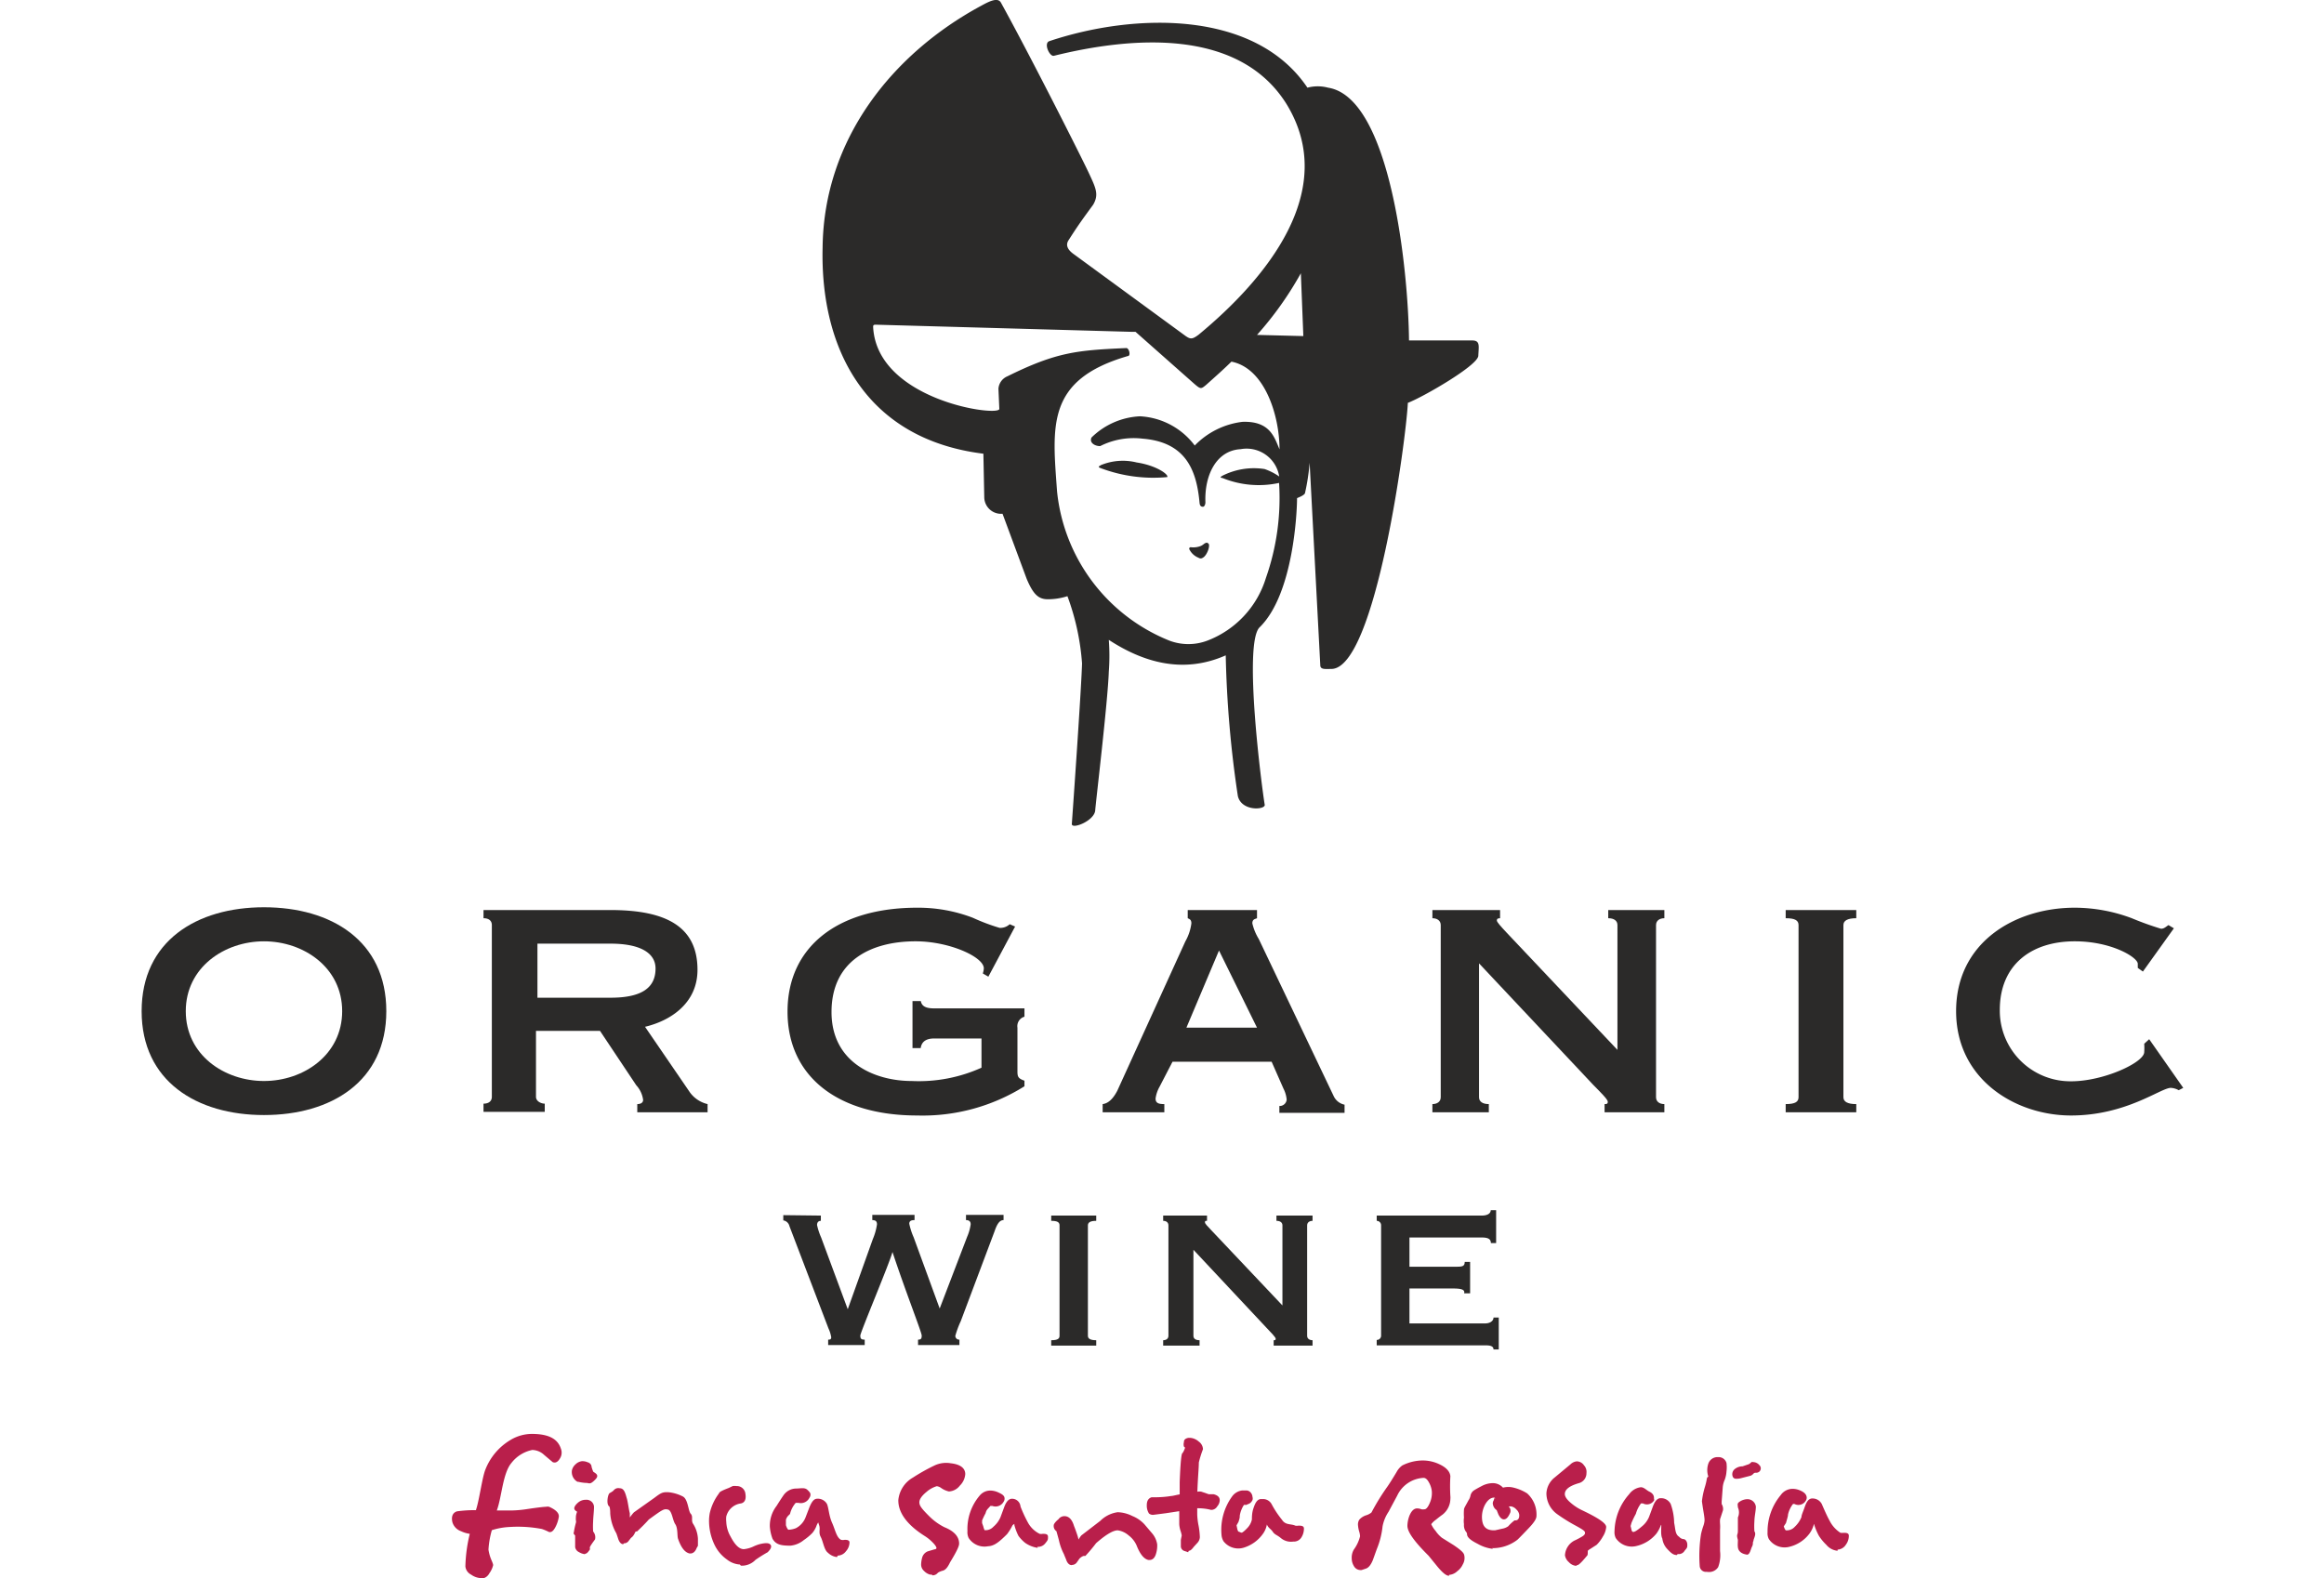<svg id="Capa_1" data-name="Capa 1" xmlns="http://www.w3.org/2000/svg" viewBox="0 0 159 108"><defs><style>.cls-1{fill:#2b2a29;}.cls-2{fill:#b91f4b;}</style></defs><path class="cls-1" d="M56.16,83.19v.36c-.18,0-.26.12-.26.29a4.46,4.46,0,0,0,.28.85L58,89.6h0l1.72-4.81a4,4,0,0,0,.28-1c0-.21-.1-.29-.32-.29v-.36h2.89v.36c-.24,0-.36.06-.36.25a4.59,4.59,0,0,0,.3.93l1.78,4.87,1.88-4.91a3.22,3.22,0,0,0,.24-.85c0-.23-.14-.29-.32-.29v-.36h2.57v.36c-.25,0-.43.22-.61.75l-2.32,6.17a6.48,6.48,0,0,0-.37,1,.26.26,0,0,0,.28.26v.37H62.81v-.37c.2,0,.25-.06.25-.28s-1.1-3-2-5.72h0c-.18.72-2.2,5.5-2.2,5.72s.06.28.3.28v.37H56.66v-.37c.1,0,.21,0,.21-.16a2.27,2.27,0,0,0-.19-.61l-2.67-7a.51.51,0,0,0-.42-.39v-.36Z"/><path class="cls-1" d="M71.92,92.09v-.37c.43,0,.57-.1.57-.3V83.86c0-.21-.14-.31-.57-.31v-.36H75v.36c-.39,0-.57.1-.57.31v7.56c0,.2.18.3.57.3v.37Z"/><path class="cls-1" d="M79.58,92.09v-.37c.2,0,.36-.1.36-.3V83.86c0-.21-.16-.31-.36-.31v-.36h3v.36c-.12,0-.14,0-.14.1s.16.25.44.55l4.86,5.14V83.86c0-.21-.17-.31-.41-.31v-.36h2.47v.36c-.2,0-.37.1-.37.31v7.56c0,.2.17.3.37.3v.37H87.14v-.37c.08,0,.14,0,.14-.1s-.3-.4-.63-.75l-5-5.34v5.89c0,.2.16.3.42.3v.37Z"/><path class="cls-1" d="M102.36,85.07H102c0-.28-.2-.38-.62-.38H96.43v2h3.12c.46,0,.66,0,.66-.33h.37v2.15h-.41c.08-.28-.26-.33-.79-.33H96.43v2.39h5.18c.32,0,.57-.16.57-.4h.36v2.18h-.36c0-.24-.25-.28-.57-.28H94.19v-.37a.29.29,0,0,0,.3-.3V83.86a.3.3,0,0,0-.3-.31v-.36h7.18c.42,0,.62-.16.62-.37h.37Z"/><path class="cls-1" d="M26.43,69.2c0,4.82-3.78,7.11-8.37,7.11S9.69,74,9.69,69.2s3.77-7.11,8.37-7.11S26.43,64.38,26.43,69.2Zm-13.72,0c0,3,2.64,4.78,5.35,4.78s5.35-1.79,5.35-4.78-2.64-4.78-5.35-4.78S12.71,66.21,12.71,69.2Z"/><path class="cls-1" d="M41.77,62.28c3.75,0,5.95,1.1,5.95,4.09,0,2.3-1.86,3.49-3.59,3.9l3.08,4.5a2.08,2.08,0,0,0,1.2.79v.56H43.6v-.56c.18,0,.4-.06.4-.29a1.84,1.84,0,0,0-.47-1l-2.48-3.72H36.67v4.51c0,.31.35.47.6.47v.56H33.08v-.56c.35,0,.57-.16.57-.47V63.31c0-.31-.22-.47-.57-.47v-.56Zm-5,6h5c2.11,0,3.08-.66,3.08-2,0-1-.94-1.7-3.08-1.7h-5Z"/><path class="cls-1" d="M69.45,63.41l-1.83,3.43-.38-.22a1.27,1.27,0,0,0,.07-.35c0-.78-2.36-1.85-4.66-1.85-3.09,0-5.76,1.35-5.76,4.84s3,4.72,5.48,4.72a10.42,10.42,0,0,0,4.78-.91v-2H63.91c-.47,0-.85.16-.92.66h-.56V68.51H63c.07.41.45.5.92.5h6.17v.57a.67.67,0,0,0-.48.75v3c0,.38.07.48.48.63v.38a13.1,13.1,0,0,1-7.34,2c-5.47,0-8.87-2.7-8.87-7.11s3.4-7.11,8.87-7.11a10.45,10.45,0,0,1,3.81.69,13.77,13.77,0,0,0,1.83.69.94.94,0,0,0,.69-.25Z"/><path class="cls-1" d="M75.44,76.12v-.56c.5-.06.82-.57,1-.91L81.1,64.42a3.32,3.32,0,0,0,.41-1.23c0-.25-.12-.29-.25-.35v-.56H86v.56c-.13.06-.32.06-.32.35a3.62,3.62,0,0,0,.44,1.07L91.24,75a1.05,1.05,0,0,0,.75.6v.56H87.53v-.47a.48.48,0,0,0,.5-.44,2.08,2.08,0,0,0-.22-.75L87,72.66H80.22l-.88,1.7a2.26,2.26,0,0,0-.28.82c0,.32.22.38.6.38v.56Zm5.73-5.79H86L83.4,65.05Z"/><path class="cls-1" d="M98,76.12v-.56c.32,0,.57-.16.57-.47V63.31c0-.31-.25-.47-.57-.47v-.56h4.63v.56c-.19,0-.22.06-.22.16s.25.38.69.85l7.56,8V63.31c0-.31-.25-.47-.63-.47v-.56h3.84v.56c-.32,0-.57.16-.57.47V75.09c0,.31.25.47.57.47v.56h-4.09v-.56c.12,0,.22,0,.22-.16s-.48-.63-1-1.16l-7.81-8.31v9.16c0,.31.26.47.67.47v.56Z"/><path class="cls-1" d="M122.17,76.12v-.56c.66,0,.88-.16.88-.47V63.31c0-.31-.22-.47-.88-.47v-.56H127v.56c-.59,0-.88.16-.88.47V75.09c0,.31.29.47.88.47v.56Z"/><path class="cls-1" d="M146.61,66.49l-.35-.25c0-.09,0-.16,0-.28,0-.44-1.79-1.54-4.31-1.54-3,0-5.13,1.63-5.13,4.69A4.83,4.83,0,0,0,141.7,74c2.23,0,5-1.29,5-2a4.25,4.25,0,0,0,0-.57l.34-.31,2.33,3.33-.31.16a1.24,1.24,0,0,0-.54-.16c-.69,0-3.05,1.89-6.83,1.89s-7.86-2.45-7.86-7.14,4-7.08,8.12-7.08a11.15,11.15,0,0,1,3.9.72,20.83,20.83,0,0,0,2,.72c.22,0,.35-.15.51-.25l.37.22Z"/><path class="cls-2" d="M63.74,107.76h-.11a.9.9,0,0,1-.41-.25.58.58,0,0,1-.2-.45,2,2,0,0,1,.07-.46.65.65,0,0,1,.38-.43l.47-.14c.09,0,.13-.06.13-.08s0-.13-.27-.4a2.91,2.91,0,0,0-.5-.41c-1.23-.77-1.85-1.61-1.84-2.48a2,2,0,0,1,1-1.54,13,13,0,0,1,1.46-.82,1.86,1.86,0,0,1,1.12-.16c.82.09,1,.45,1,.74a1.22,1.22,0,0,1-.37.79,1,1,0,0,1-.75.4h0a1.52,1.52,0,0,1-.52-.23.64.64,0,0,0-.31-.13,1.86,1.86,0,0,0-.7.39c-.32.26-.49.5-.49.71s.1.39.72,1a4,4,0,0,0,1,.71c.67.27,1,.65,1,1.12,0,.13-.08.4-.62,1.28-.16.34-.31.52-.49.57a1.17,1.17,0,0,0-.34.14.46.46,0,0,1-.37.18"/><path class="cls-2" d="M71,105.93a2,2,0,0,1-.86-.34,2.51,2.51,0,0,1-.46-.48,3.7,3.7,0,0,1-.28-.74l0-.08s-.12.07-.14.12a3.45,3.45,0,0,1-.36.58c-.57.57-.89.81-1.3.83a1.29,1.29,0,0,1-1.33-.57.92.92,0,0,1-.08-.47,3.52,3.52,0,0,1,.83-2.42.94.94,0,0,1,.77-.35h0a1.35,1.35,0,0,1,.54.14c.26.12.4.22.4.41a.38.38,0,0,1-.07.22.63.63,0,0,1-.77.28c-.06,0-.12,0-.13,0-.17.21-.27.24-.33.5a4.91,4.91,0,0,0-.24.5,1.11,1.11,0,0,1,0,.17l.08.22a1.62,1.62,0,0,0,.09.27l.13,0a.73.73,0,0,0,.48-.24,1.75,1.75,0,0,0,.48-.65l.24-.65c.09-.25.24-.58.51-.61h.08a.58.58,0,0,1,.54.53,9,9,0,0,0,.53,1.14,1.85,1.85,0,0,0,.78.73.61.61,0,0,0,.21,0c.16,0,.36,0,.36.2s0,.22-.17.43a.63.63,0,0,1-.56.26"/><path class="cls-2" d="M73.32,107.11c-.23,0-.34-.26-.37-.35s-.11-.26-.16-.4a3.75,3.75,0,0,1-.34-.94c-.11-.42-.16-.57-.17-.63a.42.42,0,0,1-.17-.48,1.19,1.19,0,0,1,.3-.33.5.5,0,0,1,.41-.22c.32,0,.53.24.66.67.08.2.17.45.26.73l.05.2a2,2,0,0,1,.19-.28l1.3-1a2.09,2.09,0,0,1,1.19-.59h0a2.39,2.39,0,0,1,1,.26,2.28,2.28,0,0,1,.83.57l.51.6a1.54,1.54,0,0,1,.36.76,1.85,1.85,0,0,1-.07.62c-.1.38-.3.46-.45.46h-.07c-.31-.06-.58-.39-.82-1a1.72,1.72,0,0,0-.54-.68,1.45,1.45,0,0,0-.75-.35h0c-.23,0-.66.16-1.48.88a10.53,10.53,0,0,1-.73.87.19.19,0,0,1-.09,0s-.13,0-.32.19l-.16.23a.42.42,0,0,1-.35.2"/><path class="cls-2" d="M81.29,106.23h0l-.27-.09a.35.35,0,0,1-.23-.29s0-.14,0-.47l.06-.3a1.94,1.94,0,0,0-.08-.31,1.88,1.88,0,0,1-.09-.46v-.89l-.92.14-.86.11a.42.42,0,0,1-.29-.09,1,1,0,0,1-.15-.58c0-.38.2-.49.32-.53.36,0,.8,0,1.35-.09.1,0,.3-.06.58-.11v-.83c.07-1.84.15-2,.2-2a1.44,1.44,0,0,0,.17-.37L81,99A.56.56,0,0,1,81,98.7c0-.08,0-.24.31-.3h.11a1,1,0,0,1,.6.26.67.67,0,0,1,.28.47.13.13,0,0,1,0,.06,6.7,6.7,0,0,0-.28.9c0,.38-.07,1.07-.1,2a.6.6,0,0,1,.29,0l.49.17.33,0c.36.09.42.27.42.41a.67.67,0,0,1-.17.42.48.48,0,0,1-.36.24h-.07a3.5,3.5,0,0,0-.85-.11h-.09v.44a4.6,4.6,0,0,0,.09.74,5.06,5.06,0,0,1,.09.8.62.62,0,0,1-.16.38l-.24.26c-.15.2-.25.29-.36.29"/><path class="cls-2" d="M88.48,105.5a1.08,1.08,0,0,1-.86-.25c-.24-.2-.41-.22-.54-.42s-.3-.24-.41-.51l0-.08a.61.61,0,0,1,0,.12,1.56,1.56,0,0,1-.23.56,2.51,2.51,0,0,1-1.36,1,1.28,1.28,0,0,1-1.37-.44,1,1,0,0,1-.14-.46,3.89,3.89,0,0,1,.72-2.6A1,1,0,0,1,85,102h0c.15,0,0,0,.26,0s.42.24.43.44a.36.36,0,0,1,0,.22c-.13.26-.27.25-.45.34a.17.17,0,0,0-.14,0,1.91,1.91,0,0,0-.28.73c0,.12,0,.16-.09.43,0,0-.12.21-.13.23l.06.29c.09.23.08.13.08.13s.17.09.22.08.2-.13.36-.3a1.2,1.2,0,0,0,.33-.6c0-.14,0-.45.1-.75s.22-.61.49-.65l.14,0a.67.67,0,0,1,.61.33,6.61,6.61,0,0,0,.72,1.09c.24.38.61.26.91.4a.59.59,0,0,0,.21,0c.16,0,.36,0,.38.17a1.11,1.11,0,0,1-.17.63.6.6,0,0,1-.54.29"/><path class="cls-2" d="M99.14,107.84c-.13,0-.33-.07-.79-.62l-.61-.75c-1.3-1.29-1.45-1.79-1.45-2.06a2.08,2.08,0,0,1,.13-.66c.14-.35.32-.52.54-.52a.81.81,0,0,1,.29.06.69.69,0,0,0,.21,0c.13,0,.27-.19.4-.53a1.65,1.65,0,0,0,.1-.71,1.57,1.57,0,0,0-.21-.62c-.16-.29-.31-.29-.36-.29a2.11,2.11,0,0,0-1.8,1.22L95,103.46a2.72,2.72,0,0,0-.41,1,5.61,5.61,0,0,1-.4,1.57l-.27.75c-.14.33-.29.51-.47.57l-.3.1h-.06a.52.52,0,0,1-.47-.29,1,1,0,0,1-.14-.51,1.08,1.08,0,0,1,.15-.61,2.58,2.58,0,0,0,.42-.9,1.27,1.27,0,0,0-.06-.33,2,2,0,0,1-.08-.43A.6.6,0,0,1,93,104a1.06,1.06,0,0,1,.5-.31,1.05,1.05,0,0,0,.33-.18,15.44,15.44,0,0,1,1.09-1.77q.21-.3.63-1a1.3,1.3,0,0,1,.39-.45,3.12,3.12,0,0,1,1.44-.34,2.64,2.64,0,0,1,1.08.25c.48.22.74.5.77.83a11,11,0,0,0,0,1.36,1,1,0,0,1,0,.2,1.4,1.4,0,0,1-.53,1.06c-.17.12-.32.24-.48.37a1.31,1.31,0,0,0-.3.29,1.8,1.8,0,0,0,.29.45,2.13,2.13,0,0,0,.44.48l.8.5c.58.39.69.55.72.66a.86.86,0,0,1-.09.66,1.18,1.18,0,0,1-.37.46.92.92,0,0,1-.57.26"/><path class="cls-2" d="M102.15,106a2.71,2.71,0,0,1-1.06-.35c-.52-.26-.74-.47-.72-.69h0a.43.43,0,0,0-.1-.17.77.77,0,0,1-.11-.48,1.58,1.58,0,0,1,0-.45,3.73,3.73,0,0,1,0-.55c0-.11.14-.31.3-.62a.87.87,0,0,0,.15-.36.58.58,0,0,1,.23-.33c.09-.06.28-.17.57-.32a1.66,1.66,0,0,1,.72-.18h0a.94.94,0,0,1,.7.31,1.44,1.44,0,0,1,.73,0,3.14,3.14,0,0,1,.92.39,1.94,1.94,0,0,1,.64,1.55c0,.19-.16.44-.51.81-.73.77-.78.8-.8.82a2.77,2.77,0,0,1-1.73.57m.15-3.46h0c-.23,0-.43.15-.61.45a1.81,1.81,0,0,0-.23.85c0,.65.25.94.82.94h.07l.49-.11a1,1,0,0,0,.42-.17,2.92,2.92,0,0,1,.43-.4l.07,0c.13,0,.27-.1.25-.39a.6.6,0,0,0-.2-.36.61.61,0,0,0-.32-.2.51.51,0,0,0-.2,0h0a.4.4,0,0,1,.11.41c-.1.23-.23.47-.44.47s-.34-.27-.38-.35l-.11-.28a.6.6,0,0,1-.27-.48.45.45,0,0,1,.08-.22.24.24,0,0,0,0-.1C102.31,102.54,102.3,102.53,102.3,102.53Z"/><path class="cls-2" d="M107.84,107.16a.74.74,0,0,1-.5-.25.77.77,0,0,1-.27-.47,1.21,1.21,0,0,1,.63-1,5,5,0,0,0,.5-.26c.11-.06.24-.15.24-.26s0-.16-.6-.49a11.45,11.45,0,0,1-1.32-.82,1.76,1.76,0,0,1-.72-1.41,1.48,1.48,0,0,1,.57-1.09l1.07-.89a.73.73,0,0,1,.43-.21h0a.6.6,0,0,1,.5.27.66.66,0,0,1,.17.53.7.7,0,0,1-.48.68c-.68.19-1,.44-1,.76,0,.17.14.38.43.62a3.37,3.37,0,0,0,.76.49c1.52.72,1.64,1,1.64,1.15a1.44,1.44,0,0,1-.23.65,2.5,2.5,0,0,1-.42.56l-.45.29a.75.75,0,0,0-.16.12c0,.23,0,.3-.06.35-.49.59-.6.64-.7.64"/><path class="cls-2" d="M114.73,106.42c-.23,0-.37-.1-.65-.4a1.28,1.28,0,0,1-.35-.73c-.17-.31,0-1.15-.11-.88a2.35,2.35,0,0,1-.29.54,2.49,2.49,0,0,1-1.45.87,1.31,1.31,0,0,1-1.34-.57.92.92,0,0,1-.08-.47,3.93,3.93,0,0,1,1-2.52,1.16,1.16,0,0,1,.8-.48c.22,0,.39.21.58.3s.32.23.32.43.05.1,0,.18a.57.57,0,0,1-.75.2c-.07,0-.12,0-.14,0a2.14,2.14,0,0,0-.35.71,6.18,6.18,0,0,0-.3.62.08.08,0,0,1,0,0l-.06.22c.11.35,0,.69.8,0a1.62,1.62,0,0,0,.47-.65l.24-.65c.09-.25.24-.58.51-.61h.09a.74.74,0,0,1,.63.39,4,4,0,0,1,.24,1.3c.09.41.06.78.34.95a.44.44,0,0,0,.29.16c.16,0,.27.2.27.38s0,.21-.18.41a.46.46,0,0,1-.48.23"/><path class="cls-2" d="M116.76,107.57a.42.42,0,0,1-.47-.38,9.6,9.6,0,0,1,.09-2.21,4.92,4.92,0,0,1,.15-.53,1.45,1.45,0,0,0,.09-.4c0-.26-.1-.69-.18-1.31a5.42,5.42,0,0,1,.21-1,4.4,4.4,0,0,0,.13-.56.15.15,0,0,1,.1-.12,1.39,1.39,0,0,1,0-.9.66.66,0,0,1,.6-.44h.14a.56.56,0,0,1,.5.4,2.35,2.35,0,0,1,0,.59,2,2,0,0,1-.12.56,1.58,1.58,0,0,0-.14.57l-.07.92c0,.05,0,.1,0,.17a.63.63,0,0,1,.09.43l-.2.61a1.85,1.85,0,0,0,0,.3,2.87,2.87,0,0,1,0,.42c0,.16,0,.41,0,.74s0,.57,0,.72a2.34,2.34,0,0,1-.13,1.1.73.73,0,0,1-.54.33h-.18"/><path class="cls-2" d="M119.57,106.4h0c-.52-.06-.65-.32-.67-.52s0-.26,0-.5c-.12-.42,0-.29,0-.61s0-.43,0-.56,0,0,0-.15,0-.19,0-.21a.84.84,0,0,0,0-.69c0-.17-.08-.26.12-.39a1,1,0,0,1,.49-.17.58.58,0,0,1,.62.51c0,.3-.09.61-.1,1a5.3,5.3,0,0,0,0,.69c.13.17,0,.4-.06.6l0,.06c-.08.09,0,.19-.1.38s-.14.56-.36.56m-.73-5.2a.23.23,0,0,1-.23-.14.45.45,0,0,1,.16-.54.85.85,0,0,1,.51-.17l.38-.13s.07,0,.23-.16a.21.21,0,0,1,.11,0,.56.56,0,0,1,.43.21.3.3,0,0,1,0,.44.34.34,0,0,1-.25.08.17.17,0,0,0-.16.07.56.56,0,0,1-.18.13l-.7.18A1.07,1.07,0,0,1,118.84,101.2Z"/><path class="cls-2" d="M125.72,106.13a1.13,1.13,0,0,1-.77-.41,3.32,3.32,0,0,1-.51-.62,4.21,4.21,0,0,1-.31-.73.19.19,0,0,0,0-.08.67.67,0,0,0-.06.12,1.79,1.79,0,0,1-.27.54,2.43,2.43,0,0,1-1.43.92,1.3,1.3,0,0,1-1.35-.54.84.84,0,0,1-.09-.46,3.89,3.89,0,0,1,.9-2.55,1,1,0,0,1,.79-.43h.05a1.32,1.32,0,0,1,.53.13c.27.12.4.28.41.47a.38.38,0,0,1-.07.22.58.58,0,0,1-.74.23.15.15,0,0,0-.14,0,1.84,1.84,0,0,0-.33.71c0,.12-.07.32-.14.58l0,0-.15.23c.08.24.14.27.14.27h.13a.73.73,0,0,0,.48-.24,1.87,1.87,0,0,0,.46-.67c0-.14.11-.36.21-.65s.23-.6.5-.62H124a.71.71,0,0,1,.64.38c.25.58.42.94.53,1.13a2.09,2.09,0,0,0,.75.84.81.81,0,0,0,.21,0c.16,0,.36,0,.36.2a1,1,0,0,1-.2.61.71.71,0,0,1-.57.34"/><path class="cls-2" d="M32.88,108h0a1.26,1.26,0,0,1-.65-.24.71.71,0,0,1-.39-.56,10.37,10.37,0,0,1,.3-2.23,2.08,2.08,0,0,1-.6-.18.94.94,0,0,1-.59-.62c-.11-.5.12-.68.32-.74a8.69,8.69,0,0,1,1.29-.08c.23-.68.41-2.12.63-2.73a4.09,4.09,0,0,1,1.73-2.07,2.87,2.87,0,0,1,1.45-.42c1.1,0,1.77.3,2,1a.74.74,0,0,1-.06.68c-.18.31-.37.31-.5.25l0,0-.58-.49a1.23,1.23,0,0,0-.81-.34,2.41,2.41,0,0,0-1.43.89c-.6.71-.66,2.35-1,3.25.35,0,.33,0,.61,0a7.7,7.7,0,0,0,1.37-.08c1-.15,1.29-.17,1.38-.17a.45.45,0,0,1,.22,0c.48.21.7.45.66.7a2.27,2.27,0,0,1-.2.63c-.1.2-.25.46-.48.39h0a3.6,3.6,0,0,0-.47-.2,8.73,8.73,0,0,0-2.19-.14,4.7,4.7,0,0,0-1.24.22,6.09,6.09,0,0,0-.23,1.33,2.88,2.88,0,0,0,.2.71c.12.28.13.34.11.39a1.54,1.54,0,0,1-.25.52.68.68,0,0,1-.54.37"/><path class="cls-2" d="M40,106.36h0a1,1,0,0,1-.39-.14.46.46,0,0,1-.26-.34c0-.1,0-.26,0-.5s0-.22,0-.29l-.09-.11a.11.11,0,0,1,0-.11,5.47,5.47,0,0,1,.14-.65.34.34,0,0,0,0-.18,1.46,1.46,0,0,1,0-.2c0-.19.07-.32.08-.39l0,0c-.12-.06-.19-.14-.19-.23s.08-.23.24-.37a.79.79,0,0,1,.55-.21.51.51,0,0,1,.56.47c0,.32-.05.65-.06,1a5.71,5.71,0,0,0,0,.7.61.61,0,0,1,.13.54l0,0c-.07.1-.18.24-.3.43s0,.19-.07.29-.18.25-.26.25"/><path class="cls-2" d="M40.22,101.49a2.85,2.85,0,0,1-.65-.08l-.06,0a.77.77,0,0,1-.38-.79.78.78,0,0,1,.25-.41.76.76,0,0,1,.42-.21.85.85,0,0,1,.42.08c.06,0,.25.12.25.29a2.08,2.08,0,0,0,.12.35l.09.06c.09.06.18.13.18.23s-.07.19-.22.33-.25.19-.34.17h-.08"/><path class="cls-2" d="M42.64,105.68c-.21,0-.31-.27-.34-.35-.1-.32-.13-.38-.13-.39a3.14,3.14,0,0,1-.42-1.36c0-.43-.07-.49-.07-.49-.17-.1-.13-.55-.06-.75s.09-.13.32-.3a1.11,1.11,0,0,1,.11-.11.39.39,0,0,1,.34-.08c.27,0,.37.23.48.65.08.21.14.77.22,1.06l0,.29a3.57,3.57,0,0,1,.28-.35l1.41-1c.45-.34.55-.39.93-.38a2.75,2.75,0,0,1,1,.29c.37.18.37,1,.55,1.19s0,.47.17.7a2.09,2.09,0,0,1,.32,1l0,.34c0,.25,0,.12-.09.31-.14.36-.37.38-.5.36-.32-.08-.57-.42-.77-1-.07-.18,0-.72-.19-1s-.22-.93-.5-1-.37,0-1.31.68c-.21.24-.49.52-.81.82l-.07,0c-.06,0-.11.28-.32.42-.06.06-.11.14-.17.21a.39.39,0,0,1-.34.18"/><path class="cls-2" d="M50.62,107.07h0a1.57,1.57,0,0,1-.88-.34,2.59,2.59,0,0,1-.85-1,3.82,3.82,0,0,1-.38-1.6,2.9,2.9,0,0,1,.05-.58,3.57,3.57,0,0,1,.64-1.36c0-.07.16-.17.66-.36l.27-.13a1,1,0,0,1,.26,0,.59.59,0,0,1,.61.54c.08.5-.16.62-.31.65a1.19,1.19,0,0,0-1,.89,1.61,1.61,0,0,0,0,.37,2.16,2.16,0,0,0,.29,1c.3.58.6.87.91.87h0a2.06,2.06,0,0,0,.63-.17,2.62,2.62,0,0,1,.48-.18c.43-.1.65-.08.74.08h0c.07.16-.08.34-.22.48l0,0a9.73,9.73,0,0,0-.83.52,1.3,1.3,0,0,1-1,.4"/><path class="cls-2" d="M57.26,106.56a1.06,1.06,0,0,1-.62-.3c-.26-.19-.32-.76-.49-1.08s0-.54-.12-.83l-.05-.16a1.3,1.3,0,0,0-.1.18,1.66,1.66,0,0,1-.3.54,3.69,3.69,0,0,1-.59.49,1.7,1.7,0,0,1-.91.38c-.65,0-1-.07-1.23-.48a3,3,0,0,1-.18-.82,2.22,2.22,0,0,1,.46-1.42c.39-.62.49-.75.52-.79a1.06,1.06,0,0,1,.81-.4c.31,0,.59-.09.78.09s.21.24.21.33a.35.35,0,0,1-.07.21.66.66,0,0,1-.75.35c-.14,0-.17,0-.19,0a1.79,1.79,0,0,0-.38.72c0,.09-.21.15-.29.44a.05.05,0,0,1,0,0l0,.37c.08.25.15.3.17.31a1.5,1.5,0,0,0,.52-.11,1.41,1.41,0,0,0,.67-.78l.25-.65c.15-.37.3-.56.49-.58a.72.72,0,0,1,.71.36c.12.28.13.8.35,1.29s.3,1,.61,1.16a.56.56,0,0,0,.25,0c.1,0,.33,0,.33.18a.92.92,0,0,1-.24.6.72.72,0,0,1-.56.3"/><path class="cls-1" d="M82.61,37.17c.27,0,0,.84-.32,1a.25.25,0,0,1-.29,0,1.19,1.19,0,0,1-.63-.58.1.1,0,0,1,.1-.14,1.39,1.39,0,0,0,.67-.08c.24-.1.25-.23.47-.23m1-4.57a4.76,4.76,0,0,1,2.91-.47,4.1,4.1,0,0,1,1,.51,2.26,2.26,0,0,0-2.64-1.87c-1.67.09-2.48,1.79-2.41,3.63,0,.19-.09.31-.16.31s-.22,0-.24-.27c-.2-2.15-.88-4.15-3.9-4.39a5.08,5.08,0,0,0-2.9.51c-.39,0-.76-.25-.59-.59a5.07,5.07,0,0,1,3.31-1.45,5,5,0,0,1,3.75,2A5.44,5.44,0,0,1,85,28.87c1.9-.07,2.19,1.07,2.54,1.88,0-2.3-1-5.55-3.29-6-.55.54-1.07,1-1.73,1.59-.35.29-.37.31-.83-.09l-4-3.54s-.09,0-.25,0L59.9,22.22c-.19,0-.16.1-.16.21.32,5,8.66,6.12,8.63,5.55l-.06-1.38a1,1,0,0,1,.62-.85c3.39-1.68,4.82-1.78,8.13-1.93.19,0,.33.55.09.55C71.56,26,72,29.15,72.32,33.63A12.35,12.35,0,0,0,80,43.84a3.67,3.67,0,0,0,2.61,0,6.68,6.68,0,0,0,4-4.29,16.47,16.47,0,0,0,.9-6.5,6.57,6.57,0,0,1-3.88-.34C83.5,32.71,83.48,32.64,83.57,32.6Zm-8.29-.74a3.94,3.94,0,0,1,2.45-.18c1.33.2,2.2.82,2.09,1a10.19,10.19,0,0,1-4.52-.6C75.18,32,75.1,31.94,75.28,31.86ZM89.17,23,89,18.7a23.3,23.3,0,0,1-3,4.22Zm.28-17a2.75,2.75,0,0,1,1.41,0c4.28.67,5.49,12.46,5.54,17.3l4.32,0c.56,0,.45.38.42,1.05s-3.85,2.86-4.82,3.22c-.12,2.52-2.21,18.12-5.21,18.21-.41,0-.77.06-.78-.24L89.6,31.67a14.78,14.78,0,0,1-.32,2.09c-.08.15-.38.26-.54.33,0,.88-.23,6.53-2.54,8.82-1.17,1,.13,11,.33,12.18,0,.34-1.59.44-1.84-.61a74.66,74.66,0,0,1-.83-9.63c-2.94,1.3-5.67.46-8-1.06a14.46,14.46,0,0,1,0,2.18c-.07,2.08-.9,9-.93,9.5-.07.71-1.58,1.3-1.6.93,0,0,.64-9,.7-11a16.64,16.64,0,0,0-1-4.6,4.32,4.32,0,0,1-1.35.21c-.65,0-1-.36-1.44-1.4l-1.65-4.45a1.15,1.15,0,0,1-1.25-1.11l-.06-3c-8.06-1-11.17-7.2-11-14.11C56.36,9.48,61.11,3.65,67.1.41c.53-.29,1.16-.63,1.38-.23,2,3.62,5.51,10.58,6,11.63s.72,1.5.31,2.2c-.73,1-1,1.36-1.67,2.41-.27.39,0,.71.27.92L81,22.91c.43.32.54.34,1,0,4.61-3.81,9.67-9.88,6-15.82C84.74,1.92,77.47,2.49,72.1,3.82c-.29.06-.71-.84-.32-1C77.6.87,85.86.66,89.45,6Z"/></svg>